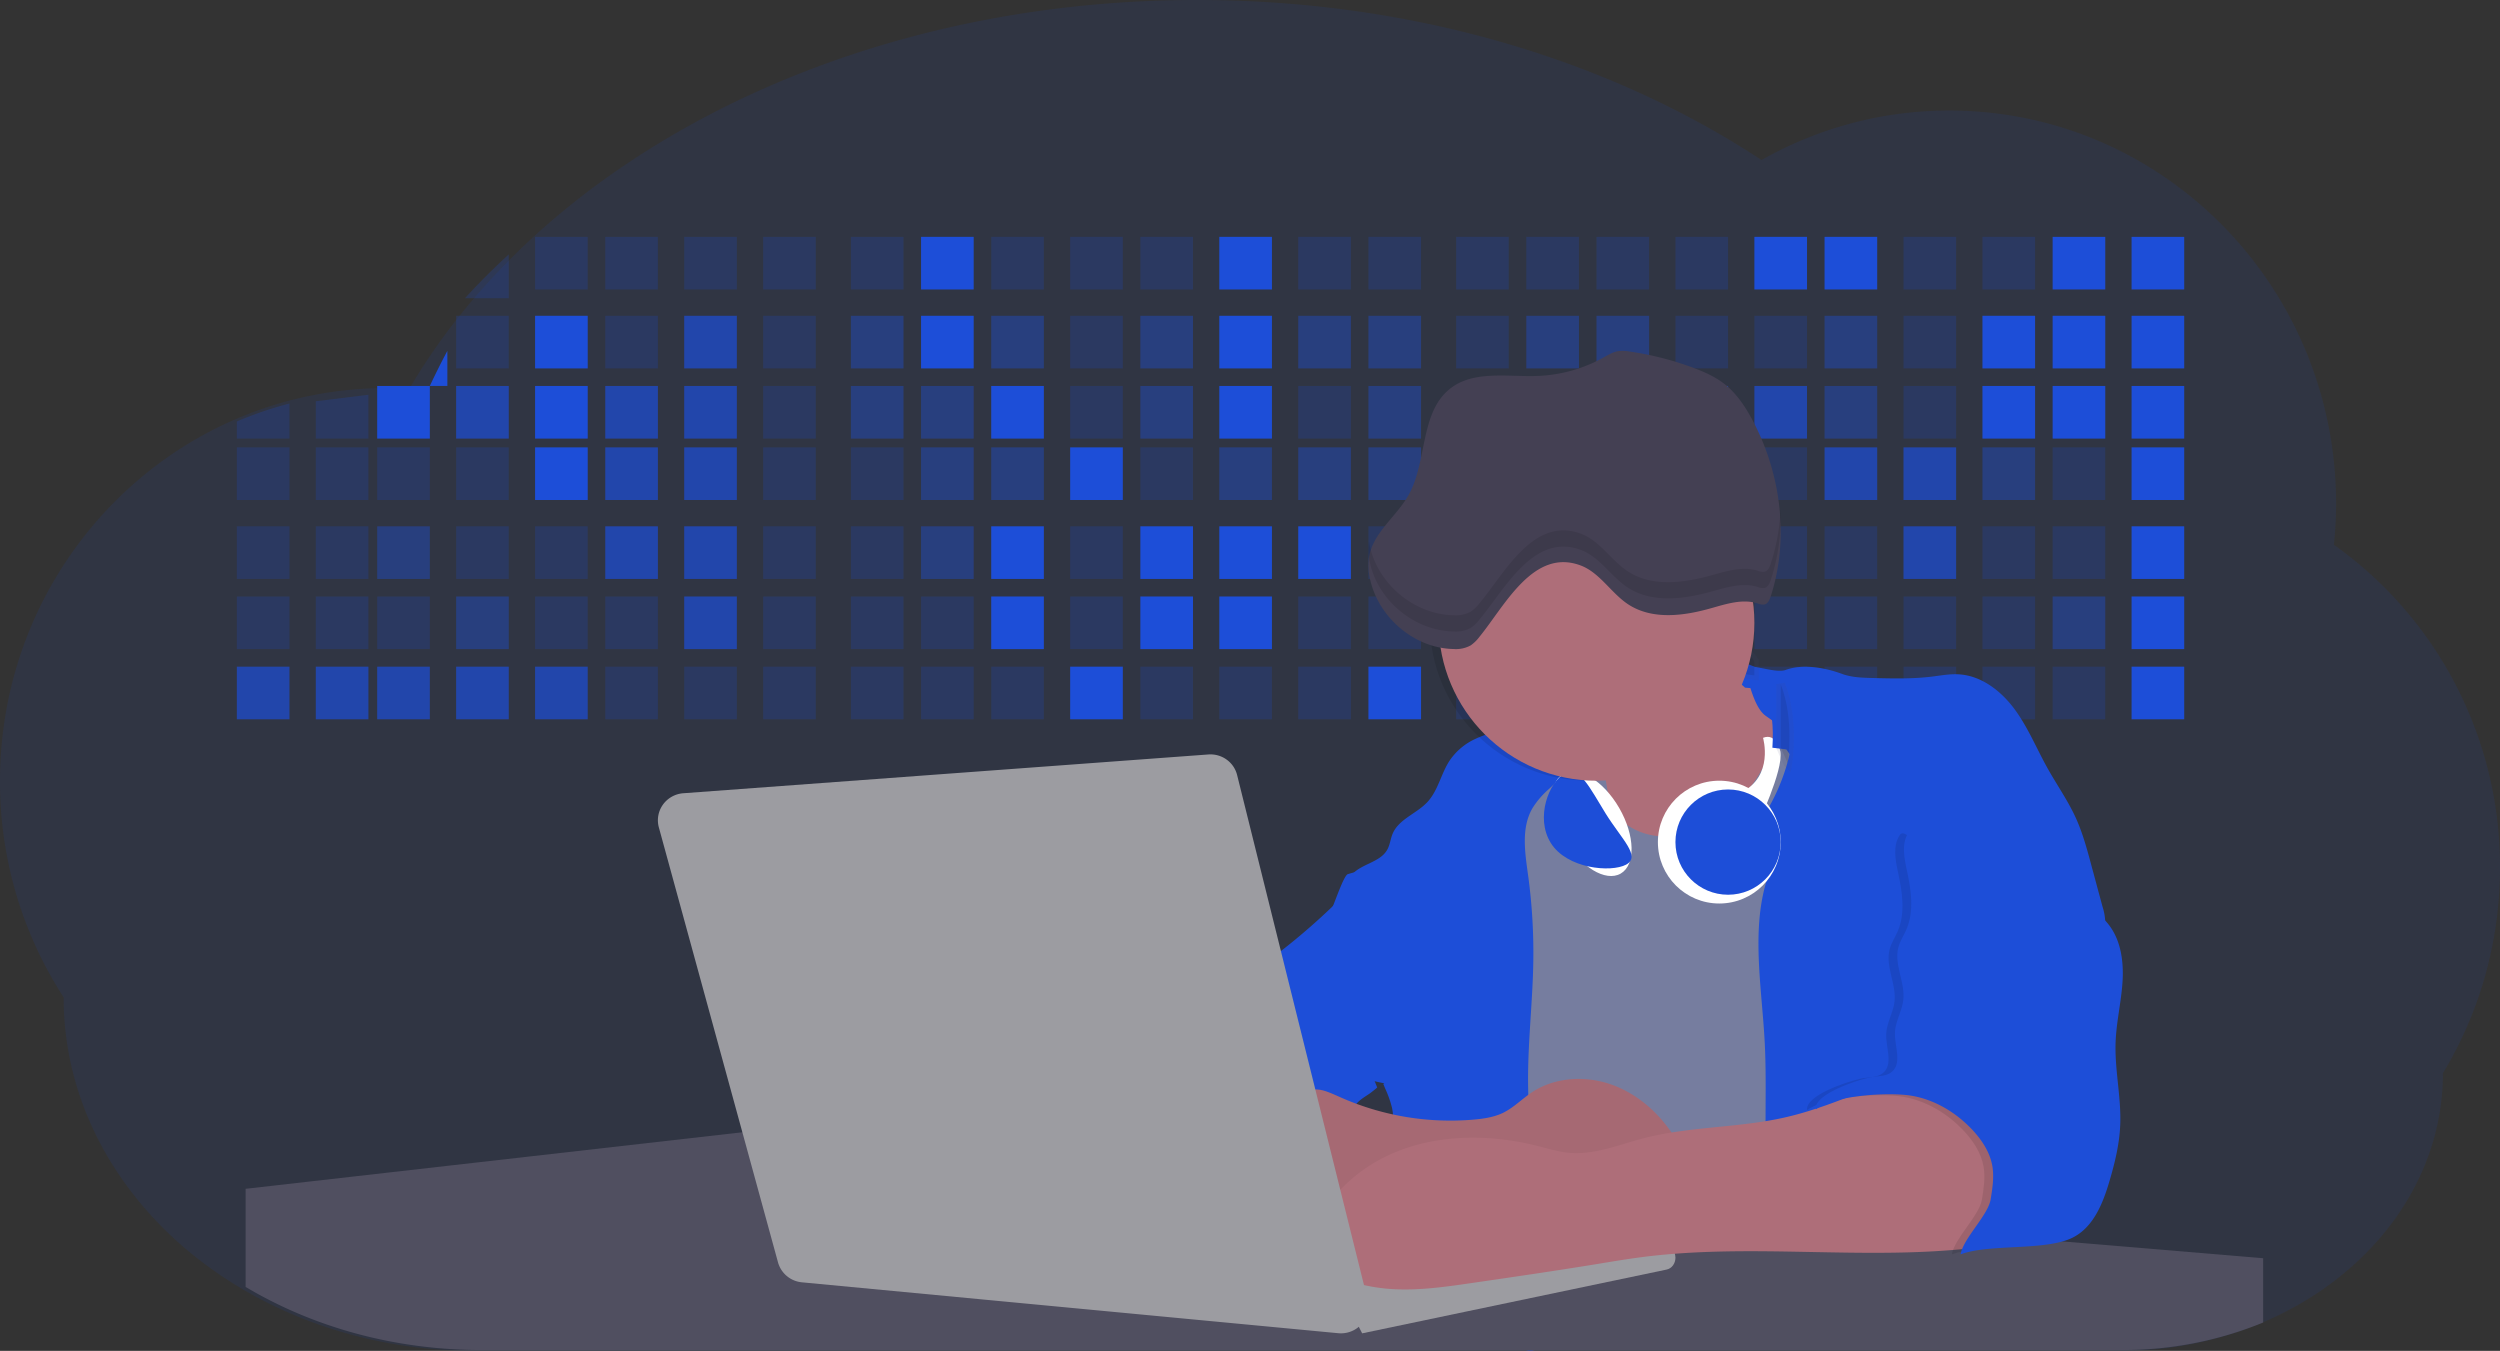 <svg width="285" height="154" xmlns="http://www.w3.org/2000/svg"><rect width="100%" height="100%" fill="#333333" stroke="none"/><g fill-rule="nonzero" fill="none"><path d="M285 98.908a45.505 45.505 0 0 1-1.707 12.382 45 45 0 0 1-4.8 11.055c0 12.507-8.426 23.317-20.655 28.46A41.603 41.603 0 0 1 241.712 154H54.102c-10.027 0-19.319-2.711-26.94-7.33a46.28 46.28 0 0 1-6.186-4.466c-8.47-7.295-13.721-17.375-13.721-28.51A45.13 45.13 0 0 1 0 89.05c0-18.314 10.81-34.062 26.295-41.014a43.418 43.418 0 0 1 6.356-2.277 43.608 43.608 0 0 1 11.016-1.52h.428c.862 0 1.717.03 2.566.08l.28-.475c.341-.573.692-1.14 1.05-1.7a64.088 64.088 0 0 1 2.039-3.02 69.585 69.585 0 0 1 2.329-3.091l.207-.25c.458-.573.926-1.138 1.405-1.698a83.311 83.311 0 0 1 4.733-5.08C76.67 11.359 104.812 0 136.451 0c24.619 0 47.122 6.878 64.36 18.242a43.322 43.322 0 0 1 21.41-5.64c24.349 0 44.094 20.064 44.094 44.814a46.255 46.255 0 0 1-.249 4.689A44.965 44.965 0 0 1 285 98.908z" fill="#1D4ED8" opacity=".1"/><path d="M58 29v5h-5a78.624 78.624 0 0 1 5-5zM61 27h6v6h-6zM69 27h6v6h-6zM78 27h6v6h-6zM87 27h6v6h-6zM97 27h6v6h-6z" fill="#1D4ED8" opacity=".2"/><path fill="#1D4ED8" d="M105 27h6v6h-6z"/><path fill="#1D4ED8" opacity=".2" d="M113 27h6v6h-6zM122 27h6v6h-6zM130 27h6v6h-6z"/><path fill="#1D4ED8" d="M139 27h6v6h-6z"/><path fill="#1D4ED8" opacity=".2" d="M148 27h6v6h-6zM156 27h6v6h-6zM166 27h6v6h-6zM174 27h6v6h-6zM182 27h6v6h-6zM191 27h6v6h-6z"/><path fill="#1D4ED8" d="M200 27h6v6h-6zM208 27h6v6h-6z"/><path fill="#1D4ED8" opacity=".2" d="M217 27h6v6h-6zM226 27h6v6h-6z"/><path fill="#1D4ED8" d="M234 27h6v6h-6zM243 27h6v6h-6zM51 40v4h-2a82.292 82.292 0 0 1 2-4z"/><path fill="#1D4ED8" opacity=".2" d="M52 36h6v6h-6z"/><path fill="#1D4ED8" d="M61 36h6v6h-6z"/><path fill="#1D4ED8" opacity=".2" d="M69 36h6v6h-6z"/><path fill="#1D4ED8" opacity=".7" d="M78 36h6v6h-6z"/><path fill="#1D4ED8" opacity=".2" d="M87 36h6v6h-6z"/><path fill="#1D4ED8" opacity=".4" d="M97 36h6v6h-6z"/><path fill="#1D4ED8" d="M105 36h6v6h-6z"/><path fill="#1D4ED8" opacity=".4" d="M113 36h6v6h-6z"/><path fill="#1D4ED8" opacity=".2" d="M122 36h6v6h-6z"/><path fill="#1D4ED8" opacity=".4" d="M130 36h6v6h-6z"/><path fill="#1D4ED8" d="M139 36h6v6h-6z"/><path fill="#1D4ED8" opacity=".4" d="M148 36h6v6h-6zM156 36h6v6h-6z"/><path fill="#1D4ED8" opacity=".2" d="M166 36h6v6h-6z"/><path fill="#1D4ED8" opacity=".4" d="M174 36h6v6h-6zM182 36h6v6h-6z"/><path fill="#1D4ED8" opacity=".2" d="M191 36h6v6h-6zM200 36h6v6h-6z"/><path fill="#1D4ED8" opacity=".4" d="M208 36h6v6h-6z"/><path fill="#1D4ED8" opacity=".2" d="M217 36h6v6h-6z"/><path fill="#1D4ED8" d="M226 36h6v6h-6zM234 36h6v6h-6zM243 36h6v6h-6z"/><path d="M33 46v4h-6v-1.954A42.372 42.372 0 0 1 33 46zM42 45v5h-6v-4.258z" fill="#1D4ED8" opacity=".2"/><path fill="#1D4ED8" d="M43 44h6v6h-6z"/><path fill="#1D4ED8" opacity=".7" d="M52 44h6v6h-6z"/><path fill="#1D4ED8" d="M61 44h6v6h-6z"/><path fill="#1D4ED8" opacity=".7" d="M69 44h6v6h-6zM78 44h6v6h-6z"/><path fill="#1D4ED8" opacity=".2" d="M87 44h6v6h-6z"/><path fill="#1D4ED8" opacity=".4" d="M97 44h6v6h-6zM105 44h6v6h-6z"/><path fill="#1D4ED8" d="M113 44h6v6h-6z"/><path fill="#1D4ED8" opacity=".2" d="M122 44h6v6h-6z"/><path fill="#1D4ED8" opacity=".4" d="M130 44h6v6h-6z"/><path fill="#1D4ED8" d="M139 44h6v6h-6z"/><path fill="#1D4ED8" opacity=".2" d="M148 44h6v6h-6z"/><path fill="#1D4ED8" opacity=".4" d="M156 44h6v6h-6z"/><path fill="#1D4ED8" opacity=".2" d="M166 44h6v6h-6z"/><path fill="#1D4ED8" d="M174 44h6v6h-6z"/><path fill="#1D4ED8" opacity=".2" d="M182 44h6v6h-6z"/><path fill="#1D4ED8" opacity=".7" d="M191 44h6v6h-6zM200 44h6v6h-6z"/><path fill="#1D4ED8" opacity=".4" d="M208 44h6v6h-6z"/><path fill="#1D4ED8" opacity=".2" d="M217 44h6v6h-6z"/><path fill="#1D4ED8" d="M226 44h6v6h-6zM234 44h6v6h-6zM243 44h6v6h-6z"/><path fill="#1D4ED8" opacity=".2" d="M27 51h6v6h-6zM36 51h6v6h-6zM43 51h6v6h-6zM52 51h6v6h-6z"/><path fill="#1D4ED8" d="M61 51h6v6h-6z"/><path fill="#1D4ED8" opacity=".7" d="M69 51h6v6h-6zM78 51h6v6h-6z"/><path fill="#1D4ED8" opacity=".2" d="M87 51h6v6h-6zM97 51h6v6h-6z"/><path fill="#1D4ED8" opacity=".4" d="M105 51h6v6h-6zM113 51h6v6h-6z"/><path fill="#1D4ED8" d="M122 51h6v6h-6z"/><path fill="#1D4ED8" opacity=".2" d="M130 51h6v6h-6z"/><path fill="#1D4ED8" opacity=".4" d="M139 51h6v6h-6zM148 51h6v6h-6zM156 51h6v6h-6zM166 51h6v6h-6z"/><path fill="#1D4ED8" opacity=".2" d="M174 51h6v6h-6zM182 51h6v6h-6zM191 51h6v6h-6zM200 51h6v6h-6z"/><path fill="#1D4ED8" opacity=".7" d="M208 51h6v6h-6zM217 51h6v6h-6z"/><path fill="#1D4ED8" opacity=".4" d="M226 51h6v6h-6z"/><path fill="#1D4ED8" opacity=".2" d="M234 51h6v6h-6z"/><path fill="#1D4ED8" d="M243 51h6v6h-6z"/><path fill="#1D4ED8" opacity=".2" d="M27 60h6v6h-6zM36 60h6v6h-6z"/><path fill="#1D4ED8" opacity=".4" d="M43 60h6v6h-6z"/><path fill="#1D4ED8" opacity=".2" d="M52 60h6v6h-6zM61 60h6v6h-6z"/><path fill="#1D4ED8" opacity=".7" d="M69 60h6v6h-6zM78 60h6v6h-6z"/><path fill="#1D4ED8" opacity=".2" d="M87 60h6v6h-6zM97 60h6v6h-6z"/><path fill="#1D4ED8" opacity=".4" d="M105 60h6v6h-6z"/><path fill="#1D4ED8" d="M113 60h6v6h-6z"/><path fill="#1D4ED8" opacity=".2" d="M122 60h6v6h-6z"/><path fill="#1D4ED8" d="M130 60h6v6h-6zM139 60h6v6h-6zM148 60h6v6h-6z"/><path fill="#1D4ED8" opacity=".2" d="M156 60h6v6h-6z"/><path fill="#1D4ED8" d="M166 60h6v6h-6z"/><path fill="#1D4ED8" opacity=".2" d="M174 60h6v6h-6zM182 60h6v6h-6zM191 60h6v6h-6zM200 60h6v6h-6zM208 60h6v6h-6z"/><path fill="#1D4ED8" opacity=".7" d="M217 60h6v6h-6z"/><path fill="#1D4ED8" opacity=".2" d="M226 60h6v6h-6zM234 60h6v6h-6z"/><path fill="#1D4ED8" d="M243 60h6v6h-6z"/><path fill="#1D4ED8" opacity=".2" d="M27 68h6v6h-6zM36 68h6v6h-6zM43 68h6v6h-6z"/><path fill="#1D4ED8" opacity=".4" d="M52 68h6v6h-6z"/><path fill="#1D4ED8" opacity=".2" d="M61 68h6v6h-6zM69 68h6v6h-6z"/><path fill="#1D4ED8" opacity=".7" d="M78 68h6v6h-6z"/><path fill="#1D4ED8" opacity=".2" d="M87 68h6v6h-6zM97 68h6v6h-6zM105 68h6v6h-6z"/><path fill="#1D4ED8" d="M113 68h6v6h-6z"/><path fill="#1D4ED8" opacity=".2" d="M122 68h6v6h-6z"/><path fill="#1D4ED8" d="M130 68h6v6h-6zM139 68h6v6h-6z"/><path fill="#1D4ED8" opacity=".2" d="M148 68h6v6h-6zM156 68h6v6h-6zM166 68h6v6h-6zM174 68h6v6h-6zM182 68h6v6h-6zM191 68h6v6h-6zM200 68h6v6h-6zM208 68h6v6h-6zM217 68h6v6h-6zM226 68h6v6h-6z"/><path fill="#1D4ED8" opacity=".4" d="M234 68h6v6h-6z"/><path fill="#1D4ED8" d="M243 68h6v6h-6z"/><path fill="#1D4ED8" opacity=".7" d="M27 76h6v6h-6zM36 76h6v6h-6zM43 76h6v6h-6zM52 76h6v6h-6zM61 76h6v6h-6z"/><path fill="#1D4ED8" opacity=".2" d="M69 76h6v6h-6zM78 76h6v6h-6zM87 76h6v6h-6zM97 76h6v6h-6zM105 76h6v6h-6zM113 76h6v6h-6z"/><path fill="#1D4ED8" d="M122 76h6v6h-6z"/><path fill="#1D4ED8" opacity=".2" d="M130 76h6v6h-6zM139 76h6v6h-6zM148 76h6v6h-6z"/><path fill="#1D4ED8" d="M156 76h6v6h-6z"/><path fill="#1D4ED8" opacity=".2" d="M166 76h6v6h-6zM174 76h6v6h-6zM182 76h6v6h-6zM191 76h6v6h-6zM200 76h6v6h-6zM208 76h6v6h-6zM217 76h6v6h-6zM226 76h6v6h-6zM234 76h6v6h-6z"/><path fill="#1D4ED8" d="M243 76h6v6h-6z"/><circle fill="#767D9F" cx="182.5" cy="90.5" r="8.5"/><path d="M181.225 79.747a171.72 171.72 0 0 1 2.227 11.6c.184 1.157.347 2.378-.07 3.472-.35.912-1.061 1.625-1.62 2.423-.558.799-.98 1.822-.64 2.737.339.915 1.33 1.415 2.275 1.673 2.705.733 5.589.2 8.282-.594a13.36 13.36 0 0 0 3.472-1.445c1.141-.728 2.076-1.74 2.936-2.78 3.925-4.784 6.494-10.525 8.913-16.232a9.81 9.81 0 0 1-8.324-3.37c-.991-1.17-1.718-2.8-1.16-4.231-1.636.902-3.58.963-5.342 1.58a18.94 18.94 0 0 0-3.143 1.554c-1.203.699-2.4 1.411-3.59 2.137-1.36.824-2.635 1.557-4.216 1.476z" fill="#AE6E79"/><path d="M201.751 86.102c-1.534 2.994-3.531 5.871-6.382 7.653-2.851 1.783-6.69 2.266-9.546.504-1.406-.861-2.471-2.17-3.7-3.273-1.228-1.102-2.763-2.046-4.413-1.903-1.819.159-3.243 1.581-4.461 2.943-1.849 2.07-3.635 4.227-4.944 6.676-2.512 4.708-3.107 10.211-2.996 15.548.11 5.337.881 10.647.899 15.984.025 6.566-1.085 13.078-2.208 19.546 10.324-1.274 20.66 1.51 31.007 2.565 6.621.682 13.293.667 19.95.65 1.17 0 2.416-.03 3.39-.68a4.58 4.58 0 0 0 1.405-1.672c.919-1.7 1.288-3.638 1.544-5.553.651-4.839.671-9.738.689-14.622.045-11.832.088-23.707-1.412-35.446-.37-2.888-.841-5.79-1.947-8.492-1.105-2.701-2.908-5.186-5.43-6.633-1.62-.932-5.376-2.553-7.285-1.614-2.143 1.047-3.132 5.815-4.16 7.82z" fill="#767D9F"/><path d="M201.171 118.7c-.386-7.152-1.956-14.786 1.386-21.134.822-1.56-2.125-3.505-1.214-5.015a22.599 22.599 0 0 0 2.504-5.902c.189-.713.34-1.467.162-2.183-.331-1.304-1.633-2.081-2.738-2.875-1.22-.878-1.847-3.554-2.24-5.002-.394-1.448 3.128.296 4.545-.22 1.966-.713 4.465-.264 6.426.459 1.096.4 2.285.434 3.453.464 2.267.059 4.542.116 6.792-.16 1.011-.126 2.024-.316 3.04-.26 2.59.146 4.843 1.902 6.377 3.979 1.533 2.076 2.509 4.496 3.766 6.745 1.048 1.875 2.297 3.646 3.19 5.597.792 1.726 1.293 3.58 1.788 5.426l1.277 4.733c.223.677.33 1.386.313 2.099-.064.757-.403 1.462-.746 2.136a40.445 40.445 0 0 1-4.647 7.026c-2.686 3.263-5.947 6.206-7.542 10.113-.623 1.521-.969 3.14-1.285 4.752A173.107 173.107 0 0 0 223.065 149a43.637 43.637 0 0 0-13.82-3.751c-1.39-.143-3.185.128-4.51-.247-2.215-.624-2.459-4.336-2.795-6.28-.537-3.095-.644-6.244-.664-9.372-.025-3.556.087-7.106-.105-10.65zM152.515 106.366c1.049 5.983 2.205 11.983 4.485 17.605a4.803 4.803 0 0 1-.172.154c-.202.172-.411.334-.63.499-.511.359-1.072.663-1.495 1.132-.16.18-.287.386-.374.61-.159.355-.159.76 0 1.115-1.189.526-2.57.364-3.902.314-1.15-.042-2.263 0-3.185.63-1.28.883-1.667 2.579-1.874 4.12a44.473 44.473 0 0 0-.197 1.687 47.042 47.042 0 0 0-.125 7.768c-4.07-.097-7.781-2.221-11.292-4.285-.802-.472-1.63-.968-2.15-1.745a3.94 3.94 0 0 1-.576-2.566c0-.127.022-.25.04-.379.112-.74.303-1.465.57-2.164a26.727 26.727 0 0 1 4.782-8.14c.892-1.041 1.897-2.06 2.313-3.37.182-.57.249-1.176.433-1.745.828-2.463 3.813-3.627 4.834-6.018.25-.57.364-1.196.673-1.745a4.394 4.394 0 0 1 1.06-1.184c.181-.152.37-.3.557-.446a74.045 74.045 0 0 0 5.061-4.35c.302-.285.601-.572.897-.863-.04 1.128.05 2.257.267 3.366z" fill="#1D4ED8"/><path d="M178.188 88.41c-.356.378-.742.733-1.12 1.085l-.102.092-.401.373a9.675 9.675 0 0 0-1.868 2.182l-.042.07c-1.262 2.267-.795 5.058-.443 7.632a65.16 65.16 0 0 1 .586 9.684c-.064 4.47-.589 8.909-.599 13.373 0 1.013.023 2.024.067 3.037.072 1.646.196 3.29.344 4.933.161 1.803.354 3.603.535 5.403.143 1.393.28 2.784.393 4.174.057.72.111 1.438.156 2.158.052.844.094 1.69.119 2.535.017.536.027 1.07.027 1.606v.912c0 .58-.016 1.16-.047 1.738a48.699 48.699 0 0 1-.151 2.234c-.077.812-.213 1.699-.782 2.27a2.068 2.068 0 0 1-.109.099l-.802-.1a82.056 82.056 0 0 0-16.653-.297c.121-.84.232-1.676.341-2.518a175.718 175.718 0 0 0 .46-4.057 158.012 158.012 0 0 0 .75-12.147c.028-1.112.042-2.225.04-3.34 0-1.082-.01-2.166-.027-3.252 0-.357-.015-.715-.045-1.07a6.812 6.812 0 0 0-.131-.951 12.41 12.41 0 0 0-.742-2.106c-.055-.129-.107-.248-.159-.384-.03-.067-.057-.137-.084-.204 1.425-1.274 2.44-2.98 3.415-4.658 1.581-2.704 3.2-5.527 3.464-8.65.265-3.124-1.281-6.633-4.256-7.586-.809-.248-1.665-.318-2.5-.464-.786-.14-2.427-.455-3.337-1.02-.495.509-.99 1.01-1.485 1.501.03-.75.213-1.486.537-2.162l.351.017a.675.675 0 0 1-.04-.248c0-.266.184-.566.575-.9 1.165-.992 2.999-1.213 3.734-2.557.307-.558.359-1.224.606-1.81.71-1.67 2.75-2.286 3.977-3.622 1.227-1.336 1.534-3.228 2.526-4.718a7.088 7.088 0 0 1 2.97-2.483c.099-.047.2-.094.302-.136 2.053-.882 4.493-1.083 6.621-1.078.827 0 2.97.025 4.02.445.17.06.325.156.457.28 1.118 1.222-.621 3.802-1.448 4.685z" fill="#1D4ED8"/><path d="M153.651 99.653a14.895 14.895 0 0 1 11.614 1.232c1.789 1.01 3.394 2.422 4.378 4.242 1.478 2.73 1.414 6.022 1.31 9.14-.053 1.56-.12 3.175-.796 4.575-.782 1.62-2.258 2.733-3.764 3.643a10.403 10.403 0 0 1-3.061 1.348c-1.67.369-3.404.055-5.086-.253-1.829-.344-3.792-.758-5.062-2.144-.745-.804-1.153-1.848-1.555-2.87-.578-1.474-1.158-2.947-1.74-4.419-1.006-2.556-1.346-4.682-.017-7.172.604-1.135 1.342-2.197 1.938-3.34.298-.581 1.367-3.832 1.841-3.982z" fill="#1D4ED8"/><path d="M258 143.44v7.326a42.055 42.055 0 0 1-16.078 3.136h-66.988a2.063 2.063 0 0 1-.11.098l-.804-.098H54.86c-9.997 0-19.262-2.66-26.86-7.193v-11.185L85.308 129h.045l33.373 2.788 8.637.735 4.486.375 9.284.777 4.777.399 6.955.583.978.08 5.013.42 6.8.551 9.564.799 15.941 1.335 11.215.938 18.415 1.542 3.503.291.377.032.328.027 4.625.387 5.077.426.589.05L258 143.44z" fill="#504F60"/><path fill="#9C9CA1" d="M189 142.708L117.762 130 115 144.598l32.655 4.086L157.71 150l27.658-5.693z"/><path d="M154 149.497l35.543-7.473c.36-.077.732.03 1.014.292.282.262.444.651.443 1.061.002.663-.42 1.233-1.004 1.353l-34.71 7.27-1.286-2.503z" fill="#9C9CA1"/><path d="M168.039 127.633c1.121-.1 2.258-.27 3.267-.749 1.244-.595 2.211-1.622 3.363-2.378 2.532-1.675 5.919-1.9 8.821-.938 2.903.962 5.325 3.022 7.021 5.482 1.127 1.639 1.972 3.73 1.177 5.539a7.271 7.271 0 0 1-1.025 1.54l-2.074 2.609a7.052 7.052 0 0 1-1.408 1.457c-.776.543-1.74.765-2.69.9-2.525.353-5.094.152-7.638.315-4.37.28-8.638 1.634-13.017 1.589-2.517-.026-5.002-.515-7.462-1.003l-10.885-2.153c-1.895-.373-4.037-.919-4.93-2.572-.4-.744-.474-1.606-.522-2.443-.129-2.306 0-4.871 1.662-6.534 1.561-1.56 4.031-2.053 5.896-3.206 2.283-1.414 3.037-.957 5.444.105a30.889 30.889 0 0 0 15 2.44z" fill="#AE6E79"/><path d="M168.039 127.633c1.121-.1 2.258-.27 3.267-.749 1.244-.595 2.211-1.622 3.363-2.378 2.532-1.675 5.919-1.9 8.821-.938 2.903.962 5.325 3.022 7.021 5.482 1.127 1.639 1.972 3.73 1.177 5.539a7.271 7.271 0 0 1-1.025 1.54l-2.074 2.609a7.052 7.052 0 0 1-1.408 1.457c-.776.543-1.74.765-2.69.9-2.525.353-5.094.152-7.638.315-4.37.28-8.638 1.634-13.017 1.589-2.517-.026-5.002-.515-7.462-1.003l-10.885-2.153c-1.895-.373-4.037-.919-4.93-2.572-.4-.744-.474-1.606-.522-2.443-.129-2.306 0-4.871 1.662-6.534 1.561-1.56 4.031-2.053 5.896-3.206 2.283-1.414 3.037-.957 5.444.105a30.889 30.889 0 0 0 15 2.44z" fill="#000" opacity=".05"/><path d="M212.659 124.288c-3.02 1.196-6.056 2.396-9.217 3.108-5.3 1.196-10.847 1.007-16.106 2.374-2.778.725-5.539 1.893-8.393 1.656-1.276-.106-2.507-.503-3.749-.805-6.975-1.762-14.903-1.19-20.568 3.34-1.937 1.547-3.523 3.478-4.96 5.536a3.772 3.772 0 0 0-.54 3.104 3.678 3.678 0 0 0 1.992 2.403 20.907 20.907 0 0 0 6.977 1.906c3.228.291 6.471-.177 9.682-.645 4.764-.692 9.531-1.387 14.284-2.164 1.706-.28 3.412-.57 5.128-.79 12.349-1.599 24.921.344 37.302-.99 1.252-.136 2.525-.312 3.663-.858 2.882-1.384 4.308-5.034 3.713-8.24-.595-3.206-2.891-5.872-5.655-7.508-2.316-1.376-4.813-1.933-7.392-2.517-2.395-.57-3.855.184-6.161 1.09z" fill="#AE6E79"/><path d="M239.403 105.658c1.413 1.814 1.714 4.248 1.561 6.52-.153 2.272-.704 4.519-.785 6.8-.113 3.13.658 6.248.527 9.367-.091 2.182-.62 4.321-1.244 6.415-.737 2.472-1.803 5.129-4.13 6.316-3.091 1.577-9.573.69-12.824 1.924.296-1.807 3.131-4.423 3.427-6.23.204-1.25.41-2.534.191-3.787-.28-1.596-1.237-3.013-2.371-4.193-1.806-1.877-4.162-3.289-6.75-3.749-2.588-.46-8.925-.082-10.995 1.52-.255-1.655 4.488-3.25 6.155-3.607.832-.182 1.785-.08 2.45-.597 1.276-.98.35-2.931.411-4.498.049-1.25.793-2.394.944-3.644.255-2-1.076-4.036-.554-5.998.194-.725.625-1.362.924-2.052.907-2.112.51-4.52.025-6.765-.3-1.41-.594-2.999.207-4.2.742-1.123 2.848 2.873 4.197 2.688 4.454-.612 8.486-3.849 12.084-1.2 1.833 1.35 2.073 2.75 2.805 4.676.711 1.835 2.555 2.774 3.745 4.294z" fill="#000" opacity=".1"/><path d="M240.403 105.425c1.413 1.825 1.714 4.275 1.561 6.56-.153 2.287-.704 4.547-.785 6.843-.113 3.149.658 6.287.527 9.426-.091 2.195-.62 4.348-1.244 6.455-.737 2.487-1.803 5.16-4.13 6.355-3.091 1.586-9.573.694-12.824 1.936.296-1.818 3.131-4.451 3.427-6.27.204-1.257.41-2.55.191-3.81-.28-1.606-1.237-3.032-2.371-4.219-1.806-1.888-4.162-3.31-6.75-3.772-2.588-.463-8.925-.083-10.995 1.529-.255-1.665 4.488-3.27 6.155-3.629.832-.183 1.785-.08 2.45-.6 1.276-.987.35-2.95.411-4.527.049-1.258.793-2.41.944-3.667.255-2.012-1.076-4.061-.554-6.035.194-.73.625-1.37.924-2.065.907-2.125.51-4.549.025-6.807-.3-1.418-.594-3.018.207-4.227.742-1.13 2.193-1.557 3.541-1.746a17.63 17.63 0 0 1 12.75 3.244c1.833 1.358 2.073 2.767 2.805 4.705.701 1.846 2.545 2.792 3.735 4.32z" fill="#1D4ED8"/><path d="M75.11 94.327l13.584 49.585a3.125 3.125 0 0 0 2.726 2.272l61.146 5.802a3.153 3.153 0 0 0 2.671-1.057c.665-.759.915-1.789.672-2.763l-14.877-59.81c-.365-1.469-1.751-2.46-3.278-2.347L77.891 90.43c-.931.071-1.78.549-2.319 1.302a3.063 3.063 0 0 0-.462 2.594z" fill="#9C9CA1"/><circle fill="#FFF" cx="196" cy="96" r="7"/><path d="M200.986 84.112s1.282 4.384-2.502 6.227l-.484.973L200.37 94s2.923-6.128 2.606-8.305c0 0-.452-2.21-1.99-1.583z" fill="#FFF"/><circle fill="#1D4ED8" cx="197" cy="96" r="6"/><path d="M204.737 87l-1.092-1.565-1.592-.195c.34-5.152-1.202-6.687-1.202-6.687l-.358-.03-1.56-.131L196 75.75V75c4.122.426 6.4 2.124 7.631 4.114 2.175 3.493 1.106 7.886 1.106 7.886z" fill="#1D4ED8"/><path d="M200 75.632V77l-1.389-.19L196 73s4.04 1.271 4 2.632zM203.805 87L203 85.212V78c1.593 3.98.805 9 .805 9z" stroke="#4C4981" fill="#000" opacity=".1"/><ellipse fill="#FFF" transform="rotate(-30 181.48 93.91)" cx="181.481" cy="93.91" rx="3.593" ry="6.557"/><path d="M183.051 92.753c1.821 2.929 4.056 4.885 2.327 5.815-1.728.93-6.764.466-8.585-2.465-1.82-2.93-.168-6.978 1.56-7.909 1.73-.93 2.874 1.624 4.698 4.56z" fill="#1D4ED8"/><path d="M198 69.48c0 9.94-6.853 19.52-16.867 19.52C171.12 89 163 80.941 163 71s8.119-18 18.133-18C191.147 53.01 198 59.538 198 69.48z" fill="#000" opacity=".1"/><circle fill="#AE6E79" cx="182" cy="71" r="18"/><path d="M180.214 64.47c2.166.823 3.448 3.133 5.392 4.42 2.75 1.804 6.328 1.338 9.466.445 1.75-.492 3.579-1.093 5.3-.546.254.116.533.157.808.118.374-.11.56-.538.682-.92 2.129-6.549 1.172-13.967-2.042-20.026-.83-1.562-1.824-3.073-3.193-4.158-1.08-.854-2.35-1.413-3.629-1.89a35.32 35.32 0 0 0-7.217-1.838 4.347 4.347 0 0 0-1.317-.044c-.602.1-1.142.435-1.679.734a16.781 16.781 0 0 1-7.462 2.091c-3.498.137-7.497-.714-10.193 1.602-3.248 2.776-2.439 8.193-4.545 11.963-1.395 2.493-4.084 4.303-4.526 7.142a6.796 6.796 0 0 0 .158 2.596c1.03 4.368 5.127 7.75 9.495 7.83a3.51 3.51 0 0 0 1.94-.41c.39-.275.736-.614 1.022-1.003 2.86-3.496 6.134-10.158 11.54-8.106z" fill="#444053"/><path d="M201.86 64.28c-.123.372-.308.79-.683.899a1.488 1.488 0 0 1-.807-.116c-1.72-.534-3.56.053-5.296.534-3.14.871-6.726 1.337-9.464-.436-1.946-1.26-3.225-3.526-5.394-4.317-5.404-2.015-8.677 4.503-11.545 7.919a4.4 4.4 0 0 1-1.022.98 3.578 3.578 0 0 1-1.939.4c-4.352-.078-8.452-3.383-9.494-7.65a10.056 10.056 0 0 1-.144-.755c0 .023 0 .043-.013.065a6.492 6.492 0 0 0 .157 2.537c1.03 4.267 5.13 7.571 9.494 7.65a3.578 3.578 0 0 0 1.94-.401 4.4 4.4 0 0 0 1.02-.98c2.87-3.415 6.142-9.924 11.546-7.919 2.169.804 3.448 3.06 5.394 4.317 2.748 1.763 6.323 1.308 9.464.436 1.749-.481 3.575-1.068 5.296-.534.254.113.533.153.807.116.375-.108.56-.527.683-.9A22.915 22.915 0 0 0 202.979 58a22.531 22.531 0 0 1-1.12 6.28z" fill="#000" opacity=".1"/></g></svg>
